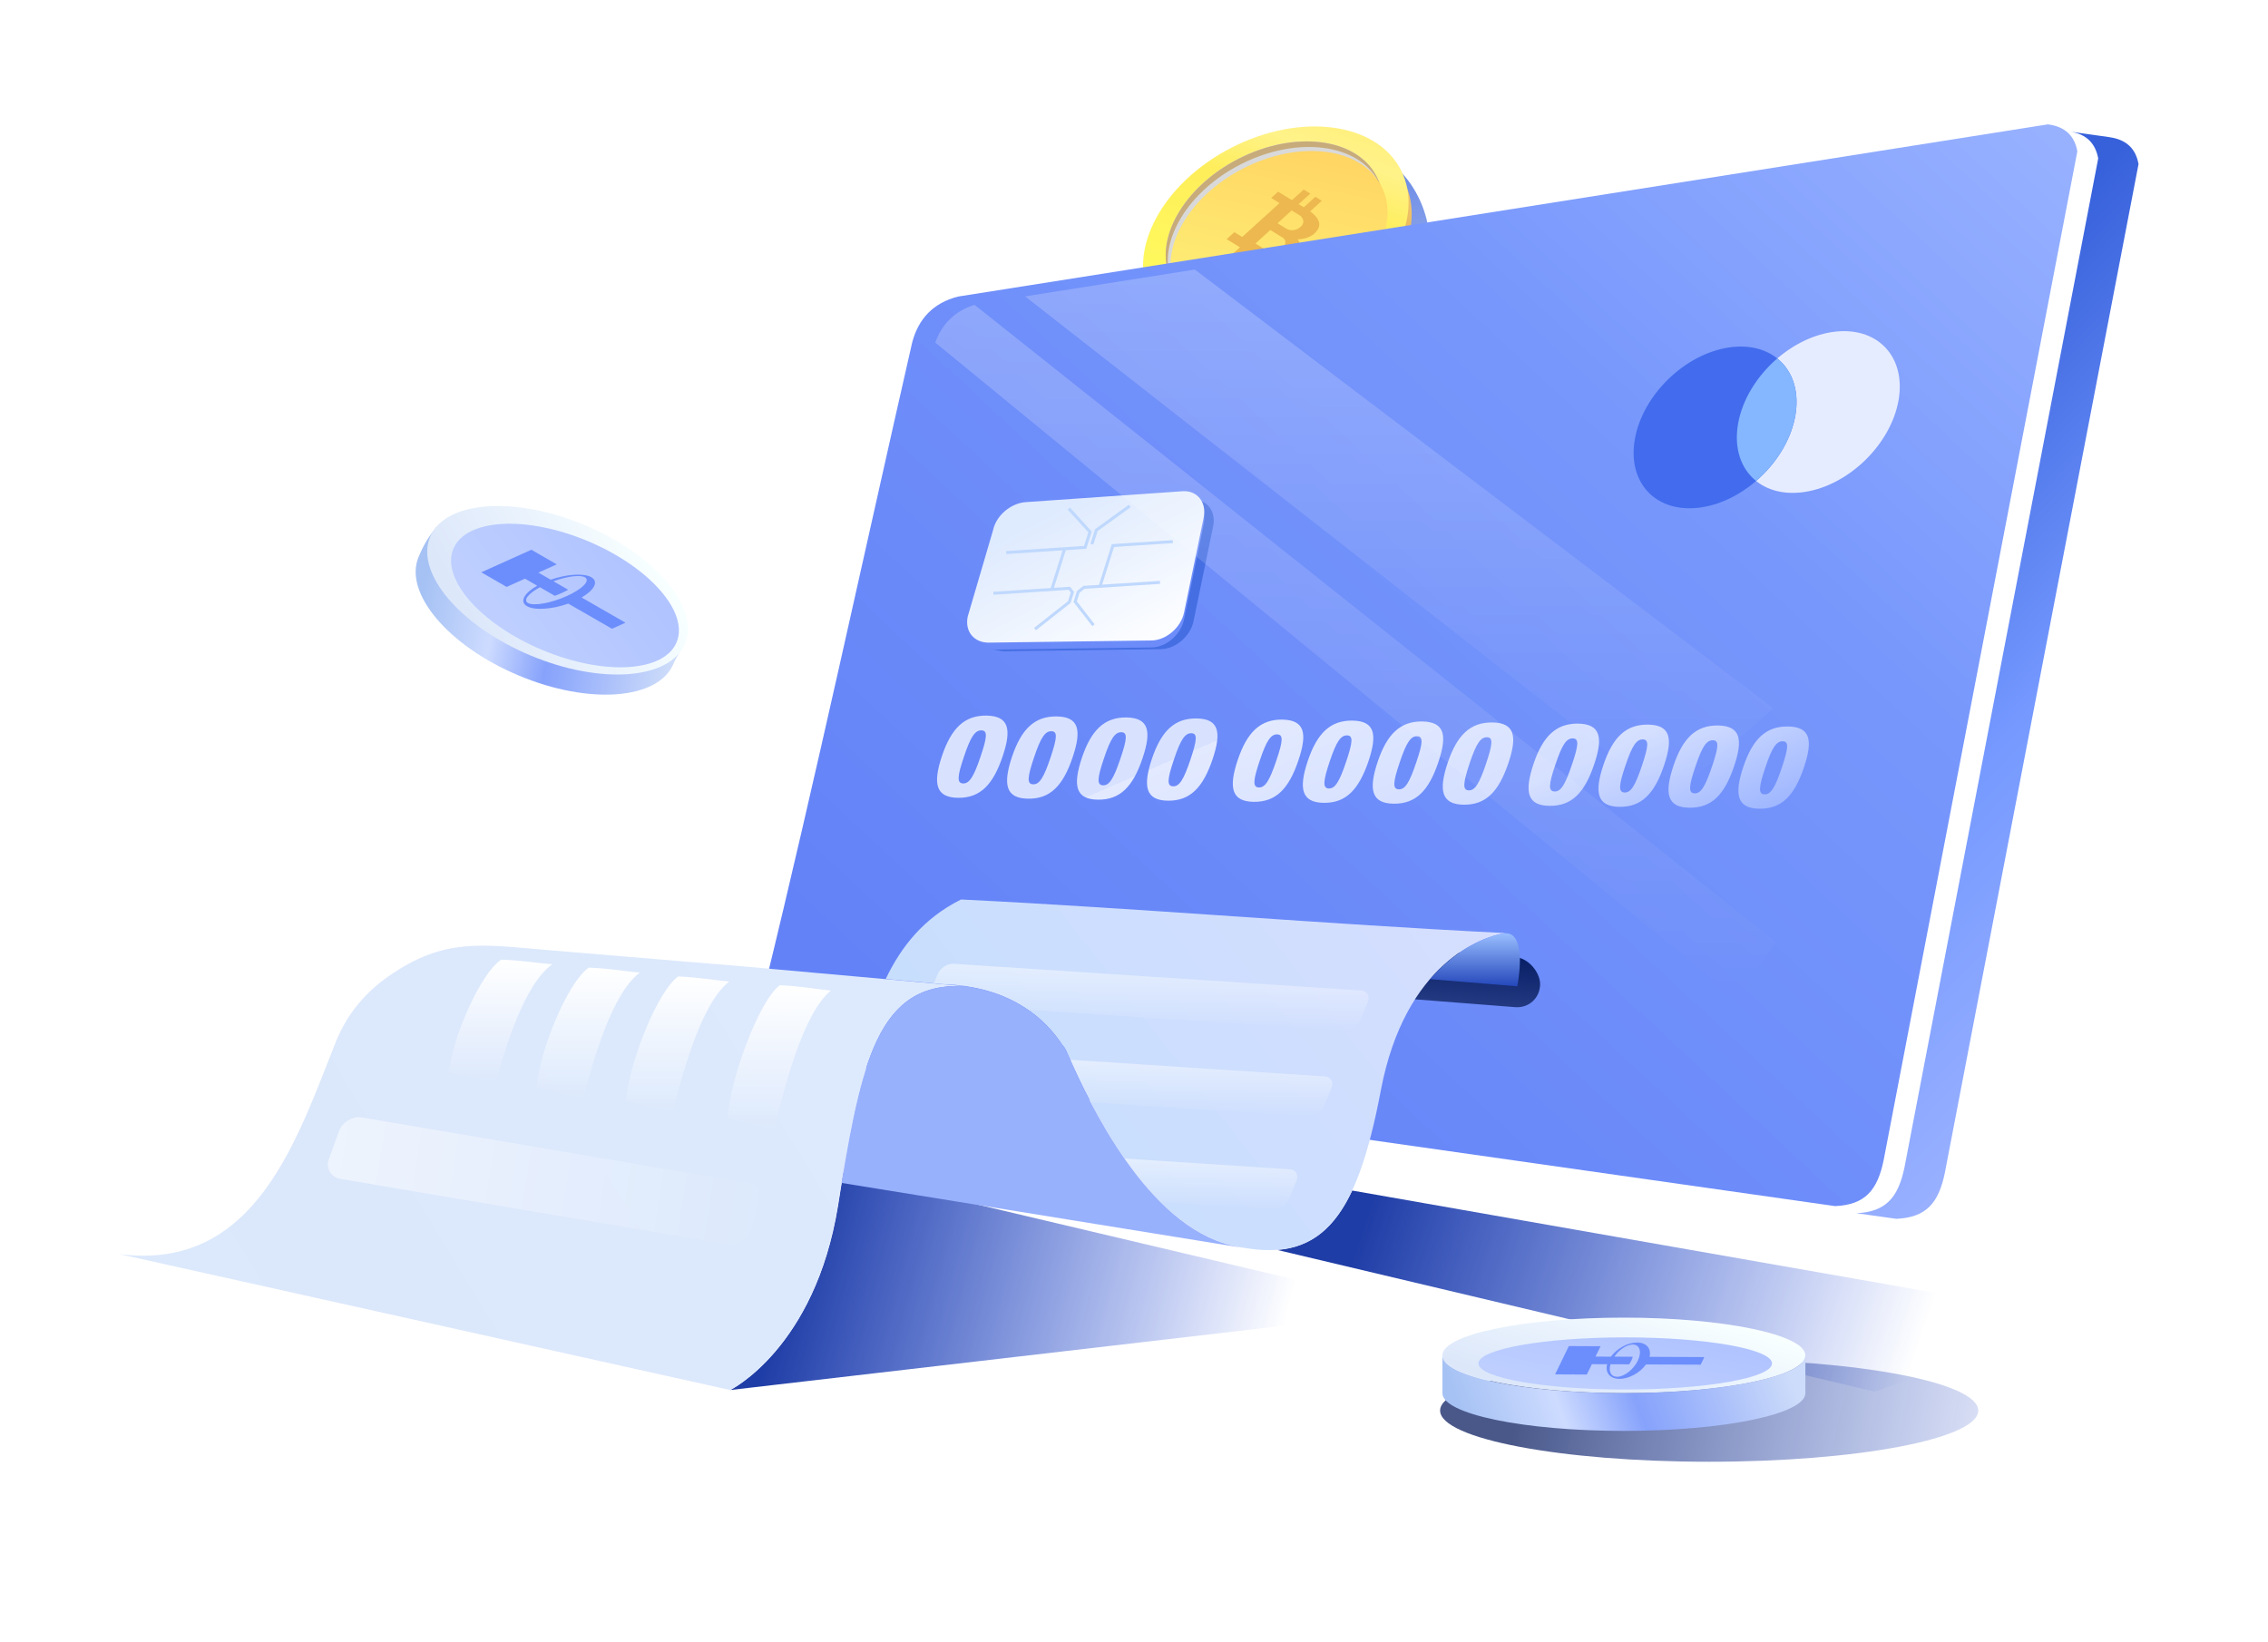 <svg width="326" height="236" viewBox="0 0 326 236" fill="none" xmlns="http://www.w3.org/2000/svg">
<g style="mix-blend-mode:darken" opacity="0.7" filter="url(#filter0_f_13169_104189)">
<path d="M191.82 20.827C198.809 20.327 204.939 26.393 205.511 34.375C206.083 42.358 208.154 50.367 201.165 50.867C194.176 51.366 180.773 44.166 180.201 36.184C179.628 28.202 184.83 21.326 191.82 20.827Z" fill="url(#paint0_linear_13169_104189)"/>
</g>
<ellipse rx="20.217" ry="13.971" transform="matrix(0.889 -0.457 0.458 0.889 183.836 35.283)" fill="url(#paint1_linear_13169_104189)"/>
<ellipse rx="20.217" ry="13.971" transform="matrix(0.889 -0.457 0.458 0.889 183.385 33.659)" fill="url(#paint2_linear_13169_104189)"/>
<ellipse rx="16.541" ry="11.319" transform="matrix(0.889 -0.457 0.458 0.889 183.155 32.914)" fill="#D9D9D9"/>
<ellipse rx="16.541" ry="11.319" transform="matrix(0.889 -0.457 0.458 0.889 183.155 32.914)" fill="#D9D9D9"/>
<g filter="url(#filter1_i_13169_104189)">
<ellipse rx="16.541" ry="11.319" transform="matrix(0.889 -0.457 0.458 0.889 183.155 32.914)" fill="url(#paint3_linear_13169_104189)"/>
</g>
<g filter="url(#filter2_i_13169_104189)">
<path d="M178.663 33.275C178.597 33.334 178.554 33.373 178.464 33.315L177.421 32.68L176.321 33.683L178.229 34.857L176.622 36.313L177.643 36.943L179.249 35.489L179.892 35.882L178.286 37.336L179.261 37.938L180.868 36.483L181.601 36.934C182.089 37.236 184.259 37.922 185.922 36.395C186.891 35.577 187.14 34.46 186.517 33.704C186.517 33.704 188.12 33.747 189.078 32.734C190.036 31.722 189.523 30.959 189.222 30.537C188.977 30.227 188.666 29.93 188.31 29.694L189.995 28.171L189.075 27.589L187.411 29.115L186.657 28.66L188.342 27.137L187.387 26.561L185.703 28.084L183.718 26.864L182.728 27.77L183.814 28.434C183.925 28.497 183.87 28.545 183.826 28.585L178.663 33.275ZM185.655 29.552L186.819 30.262C187.019 30.382 187.808 31.128 186.96 31.906C186.487 32.351 185.746 32.527 185.204 32.322C185.093 32.282 184.982 32.243 184.893 32.185L183.629 31.404L185.655 29.552ZM182.596 32.37L184.393 33.482C184.914 33.822 184.884 34.493 184.334 34.983C184.312 35.003 184.301 35.013 184.279 35.032C183.608 35.654 182.744 35.571 182.368 35.446C182.313 35.427 182.257 35.407 182.212 35.378L180.46 34.318L182.596 32.37Z" fill="#ECB84F"/>
</g>
<path opacity="0.5" d="M198.375 26.582C198.241 26.161 198.072 25.75 197.867 25.351C195.001 19.795 186.092 18.676 177.967 22.853C170.049 26.923 165.798 34.519 168.239 40.046C166.514 34.607 170.729 27.531 178.27 23.655C186.395 19.478 195.304 20.597 198.17 26.153C198.243 26.294 198.311 26.438 198.375 26.582Z" fill="#B77F1E"/>
<path fill-rule="evenodd" clip-rule="evenodd" d="M297.551 18.92L303.141 19.704L303.245 19.724C305.699 20.075 306.999 21.416 307.391 23.582C298.108 71.933 288.826 120.284 279.544 168.614C278.657 172.905 276.883 175.009 272.571 175.195L266.837 174.39C271.107 174.204 272.86 172.08 273.747 167.81C283.03 119.459 292.312 71.108 301.594 22.777C301.202 20.632 299.924 19.271 297.551 18.92Z" fill="url(#paint4_linear_13169_104189)"/>
<g filter="url(#filter3_i_13169_104189)">
<path fill-rule="evenodd" clip-rule="evenodd" d="M134.119 50.211C135.027 46.807 137.152 44.538 140.7 43.631C192.908 35.38 245.137 27.129 297.346 18.878C299.862 19.187 301.203 20.549 301.595 22.756C301.462 23.45 301.328 24.143 301.195 24.837C292.046 72.494 282.897 120.151 273.748 167.788C272.861 172.079 271.087 174.183 266.775 174.368C217.847 167.417 168.114 160.3 119.103 153.37C112.791 152.483 111.058 150.42 112.894 142.932C120.072 113.641 127.25 80.307 134.119 50.211Z" fill="url(#paint5_linear_13169_104189)"/>
</g>
<g filter="url(#filter4_f_13169_104189)">
<path fill-rule="evenodd" clip-rule="evenodd" d="M104.972 199.803L204.459 188.251L121.227 168.593C120.979 170.119 120.711 171.687 120.463 173.317C117.142 193.8 104.972 199.803 104.972 199.803Z" fill="url(#paint6_linear_13169_104189)"/>
</g>
<g filter="url(#filter5_f_13169_104189)">
<path fill-rule="evenodd" clip-rule="evenodd" d="M183.604 179.672L269.435 200.031L299.614 189.594L194.372 171.132C191.855 176.495 188.513 179.28 183.604 179.672Z" fill="url(#paint7_linear_13169_104189)"/>
</g>
<g filter="url(#filter6_i_13169_104189)">
<rect width="87.788" height="7.206" rx="3.603" transform="matrix(0.997 0.078 0 1 133.85 130.418)" fill="url(#paint8_linear_13169_104189)"/>
</g>
<path fill-rule="evenodd" clip-rule="evenodd" d="M138.141 129.294C164.174 130.573 190.329 132.842 216.361 134.121C213.082 134.595 201.963 138.37 198.477 156.749C194.991 175.128 189.979 182.08 177.004 178.986C164.834 176.077 156.583 158.502 153.715 152.046C153.695 152.025 153.653 151.902 153.55 151.695L153.22 150.953C153.096 150.685 152.931 150.437 152.705 150.21C151.013 147.59 146.991 142.949 138.925 141.773H138.987L139.317 141.794L138.843 141.753C137.935 141.629 136.986 141.526 135.976 141.505L127.312 140.721C129.581 135.977 132.84 131.934 138.141 129.294Z" fill="url(#paint9_linear_13169_104189)"/>
<path fill-rule="evenodd" clip-rule="evenodd" d="M147.795 145.158C145.608 143.652 142.721 142.332 138.946 141.775H139.008L139.338 141.796L138.863 141.754C137.956 141.631 137.007 141.527 135.996 141.507L134.243 141.342L134.8 140.001C135.15 139.135 136.182 138.475 137.048 138.536L195.63 142.373C196.517 142.435 196.951 143.178 196.6 144.044L195.527 146.664C195.177 147.53 194.145 148.19 193.258 148.128L147.795 145.158Z" fill="url(#paint10_linear_13169_104189)"/>
<path fill-rule="evenodd" clip-rule="evenodd" d="M156.789 158.463C155.53 156.049 154.54 153.904 153.839 152.336L190.412 154.729C191.299 154.791 191.732 155.534 191.381 156.4L190.308 159.02C189.958 159.886 188.926 160.546 188.039 160.484L156.789 158.463Z" fill="url(#paint11_linear_13169_104189)"/>
<path fill-rule="evenodd" clip-rule="evenodd" d="M166.814 172.801C164.916 170.903 163.183 168.758 161.636 166.53L185.379 168.077C186.266 168.139 186.699 168.882 186.348 169.748L185.275 172.368C184.925 173.234 183.893 173.894 183.006 173.832L166.814 172.801Z" fill="url(#paint12_linear_13169_104189)"/>
<path fill-rule="evenodd" clip-rule="evenodd" d="M17.161 180.269L104.952 199.804C104.952 199.804 117.143 193.801 120.422 173.318C123.702 152.814 126.033 140.829 138.987 141.799L139.317 141.82L107.53 138.973L78.672 136.56C69.266 135.776 63.861 134.724 55.817 140.355C52.826 142.438 50 145.471 48.288 149.72C42.718 163.582 36.819 182.807 17.161 180.269Z" fill="url(#paint13_linear_13169_104189)"/>
<path fill-rule="evenodd" clip-rule="evenodd" d="M120.958 170.035L179.128 179.441C178.448 179.338 177.746 179.194 177.004 179.008C164.833 176.1 156.582 158.525 153.715 152.068C153.694 152.048 153.653 151.924 153.55 151.718L153.22 150.975C153.096 150.707 152.931 150.459 152.704 150.233C151.013 147.613 146.991 142.972 138.925 141.796H138.987C126.755 140.868 124.011 151.532 120.958 170.035ZM135.996 141.507L138.863 141.755C137.956 141.631 137.007 141.548 135.996 141.507ZM138.843 141.755L139.317 141.796L138.843 141.755Z" fill="#98B1FD"/>
<path fill-rule="evenodd" clip-rule="evenodd" d="M218.094 141.777C218.094 141.777 219.662 134.041 216.362 134.145C214.423 134.433 209.761 135.857 205.553 140.745L218.094 141.777Z" fill="url(#paint14_linear_13169_104189)"/>
<g filter="url(#filter7_d_13169_104189)">
<path fill-rule="evenodd" clip-rule="evenodd" d="M170.919 70.692L172.115 70.898H172.157C173.786 71.187 174.756 72.755 174.384 74.611L171.558 88.287C171.125 90.433 169.001 92.269 166.897 92.31L144.495 92.619C144.33 92.619 144.186 92.619 144.041 92.599C143.897 92.578 143.732 92.557 143.587 92.516L142.494 92.331C142.7 92.372 142.907 92.372 143.134 92.372L165.535 92.062C167.66 92.042 169.764 90.185 170.197 88.04L173.023 74.364C173.415 72.549 172.487 71.022 170.919 70.692Z" fill="#456EE3"/>
</g>
<path fill-rule="evenodd" clip-rule="evenodd" d="M147.404 72.178L169.991 70.611C172.095 70.466 173.456 72.22 173.023 74.365L170.197 88.041C169.764 90.186 167.639 92.022 165.535 92.063L142.134 92.373C140.009 92.393 138.648 90.764 139.101 88.618L142.742 76.201C143.196 74.076 145.3 72.343 147.404 72.178Z" fill="url(#paint15_linear_13169_104189)"/>
<g filter="url(#filter8_d_13169_104189)">
<path fill-rule="evenodd" clip-rule="evenodd" d="M136.999 113.82C140.196 113.862 142.053 111.964 143.435 107.838C144.734 103.981 144.342 102.063 141.124 102.001C137.948 101.959 136.05 103.816 134.709 107.797C133.369 111.799 133.822 113.779 136.999 113.82ZM137.762 111.758C136.834 111.737 136.896 110.767 137.886 107.859C138.855 104.95 139.495 104.105 140.382 104.125C141.269 104.146 141.228 105.033 140.258 107.88C139.268 110.829 138.649 111.758 137.762 111.758ZM147.065 113.944C143.889 113.903 143.435 111.923 144.776 107.921C146.116 103.94 148.014 102.083 151.191 102.124C154.409 102.166 154.801 104.084 153.501 107.962C152.119 112.088 150.263 114.006 147.065 113.944ZM147.828 111.881C148.715 111.902 149.334 110.953 150.324 108.003C151.273 105.157 151.335 104.27 150.448 104.249C149.561 104.228 148.922 105.074 147.952 107.983C146.962 110.891 146.9 111.881 147.828 111.881ZM157.111 114.088C160.308 114.13 162.165 112.232 163.547 108.106C164.846 104.249 164.454 102.331 161.236 102.269C158.06 102.228 156.162 104.084 154.821 108.065C153.48 112.088 153.934 114.047 157.111 114.088ZM157.874 112.026C156.946 112.005 157.008 111.036 157.998 108.127C158.967 105.219 159.607 104.373 160.494 104.393C161.381 104.414 161.34 105.301 160.37 108.148C159.38 111.097 158.761 112.046 157.874 112.026ZM167.177 114.233C164 114.192 163.547 112.211 164.887 108.21C166.228 104.228 168.126 102.372 171.303 102.413C174.521 102.454 174.912 104.373 173.613 108.251C172.231 112.356 170.374 114.274 167.177 114.233ZM167.94 112.17C168.827 112.191 169.446 111.242 170.436 108.292C171.385 105.445 171.447 104.558 170.56 104.538C169.673 104.517 169.034 105.363 168.064 108.271C167.074 111.18 167.012 112.149 167.94 112.17ZM179.512 114.398C182.71 114.439 184.566 112.541 185.948 108.416C187.248 104.558 186.856 102.64 183.638 102.578C180.461 102.537 178.564 104.393 177.223 108.375C175.882 112.376 176.336 114.357 179.512 114.398ZM180.276 112.335C179.347 112.314 179.409 111.345 180.399 108.436C181.369 105.528 182.008 104.682 182.895 104.703C183.782 104.724 183.741 105.611 182.772 108.457C181.781 111.407 181.163 112.335 180.276 112.335ZM189.579 114.542C186.402 114.501 185.948 112.521 187.289 108.519C188.63 104.538 190.528 102.681 193.704 102.723C196.922 102.764 197.314 104.682 196.014 108.56C194.612 112.665 192.776 114.584 189.579 114.542ZM190.321 112.479C191.208 112.5 191.827 111.551 192.817 108.602C193.766 105.755 193.828 104.868 192.941 104.847C192.054 104.827 191.415 105.672 190.445 108.581C189.476 111.469 189.414 112.459 190.321 112.479ZM199.624 114.666C202.822 114.707 204.678 112.81 206.06 108.684C207.36 104.827 206.968 102.908 203.75 102.846C200.573 102.805 198.675 104.662 197.335 108.643C195.994 112.665 196.448 114.625 199.624 114.666ZM200.388 112.603C199.459 112.583 199.521 111.613 200.511 108.705C201.481 105.796 202.12 104.95 203.007 104.971C203.894 104.992 203.853 105.879 202.883 108.725C201.893 111.675 201.275 112.624 200.388 112.603ZM209.691 114.81C206.514 114.769 206.06 112.789 207.401 108.787C208.742 104.806 210.639 102.95 213.816 102.991C217.034 103.032 217.426 104.95 216.126 108.828C214.724 112.954 212.888 114.852 209.691 114.81ZM210.433 112.748C211.32 112.768 211.939 111.819 212.929 108.87C213.878 106.023 213.94 105.136 213.053 105.115C212.166 105.095 211.526 105.941 210.557 108.849C209.587 111.758 209.526 112.727 210.433 112.748ZM222.026 114.975C225.223 115.017 227.08 113.119 228.462 108.993C229.761 105.136 229.369 103.218 226.151 103.156C222.975 103.115 221.077 104.971 219.736 108.952C218.395 112.975 218.829 114.934 222.026 114.975ZM222.768 112.913C221.84 112.892 221.902 111.923 222.892 109.014C223.862 106.106 224.501 105.26 225.388 105.28C226.275 105.301 226.234 106.188 225.264 109.035C224.274 111.984 223.655 112.933 222.768 112.913ZM232.072 115.12C228.895 115.079 228.441 113.098 229.782 109.097C231.123 105.115 233.02 103.259 236.197 103.3C239.415 103.341 239.807 105.26 238.507 109.138C237.125 113.243 235.269 115.161 232.072 115.12ZM232.835 113.057C233.722 113.078 234.341 112.129 235.331 109.179C236.28 106.332 236.341 105.445 235.454 105.425C234.567 105.404 233.928 106.25 232.958 109.158C231.968 112.067 231.927 113.036 232.835 113.057ZM242.138 115.244C245.335 115.285 247.192 113.387 248.574 109.262C249.873 105.404 249.481 103.486 246.263 103.424C243.087 103.383 241.189 105.239 239.848 109.22C238.507 113.243 238.961 115.202 242.138 115.244ZM242.901 113.181C241.973 113.16 242.035 112.191 243.025 109.282C243.994 106.374 244.634 105.528 245.521 105.549C246.408 105.569 246.366 106.456 245.397 109.303C244.407 112.253 243.788 113.201 242.901 113.181ZM252.183 115.388C249.007 115.347 248.553 113.366 249.894 109.365C251.235 105.384 253.132 103.527 256.309 103.568C259.527 103.61 259.919 105.528 258.619 109.406C257.237 113.531 255.401 115.429 252.183 115.388ZM252.947 113.325C253.834 113.346 254.452 112.397 255.443 109.447C256.391 106.601 256.453 105.714 255.566 105.693C254.679 105.672 254.04 106.518 253.07 109.427C252.08 112.335 252.039 113.305 252.947 113.325Z" fill="url(#paint16_linear_13169_104189)"/>
</g>
<path fill-rule="evenodd" clip-rule="evenodd" d="M52.062 160.632L107.736 170.079C109.098 170.306 109.819 171.585 109.345 172.905L107.901 176.907C107.427 178.227 105.921 179.114 104.559 178.887L48.886 169.44C47.524 169.213 46.802 167.934 47.277 166.614L48.721 162.612C49.195 161.292 50.701 160.405 52.062 160.632Z" fill="url(#paint17_linear_13169_104189)"/>
<path fill-rule="evenodd" clip-rule="evenodd" d="M97.484 140.354C100.764 140.498 102.394 140.89 104.828 141.076C100.805 144.232 98.124 154.113 96.7 159.888C94.452 159.352 92.183 158.816 89.935 158.279C90.533 152.504 94.493 142.52 97.484 140.354Z" fill="url(#paint18_linear_13169_104189)"/>
<path fill-rule="evenodd" clip-rule="evenodd" d="M84.634 139.093C87.913 139.217 89.543 139.609 91.977 139.794C87.955 142.827 85.273 152.315 83.85 157.864C81.601 157.348 79.332 156.833 77.084 156.317C77.662 150.768 81.622 141.156 84.634 139.093Z" fill="url(#paint19_linear_13169_104189)"/>
<path fill-rule="evenodd" clip-rule="evenodd" d="M72.051 137.942C75.331 138.065 76.96 138.416 79.394 138.602C75.372 141.469 72.69 150.401 71.267 155.64C69.018 155.145 66.749 154.671 64.501 154.176C65.099 148.957 69.06 139.901 72.051 137.942Z" fill="url(#paint20_linear_13169_104189)"/>
<path fill-rule="evenodd" clip-rule="evenodd" d="M112.089 141.614C115.369 141.758 116.998 142.17 119.432 142.377C115.41 145.739 112.728 156.259 111.305 162.386C109.057 161.808 106.787 161.251 104.539 160.673C105.137 154.547 109.098 143.903 112.089 141.614Z" fill="url(#paint21_linear_13169_104189)"/>
<path fill-rule="evenodd" clip-rule="evenodd" d="M134.428 49.242C135.398 46.581 137.234 44.704 140.08 43.817L255.306 135.445L249.51 143.572L134.428 49.242Z" fill="url(#paint22_linear_13169_104189)"/>
<path fill-rule="evenodd" clip-rule="evenodd" d="M147.341 42.603L171.744 38.746L254.914 101.804L239.835 114.944L147.341 42.603Z" fill="url(#paint23_linear_13169_104189)"/>
<g filter="url(#filter9_f_13169_104189)">
<path fill-rule="evenodd" clip-rule="evenodd" d="M245.676 210.114C266.969 210.114 284.351 206.809 284.351 202.759C284.351 198.71 266.969 195.404 245.676 195.404C224.382 195.404 207 198.71 207 202.759C207 206.809 224.382 210.114 245.676 210.114Z" fill="url(#paint24_linear_13169_104189)"/>
</g>
<path fill-rule="evenodd" clip-rule="evenodd" d="M233.417 200.251C247.796 200.251 259.503 197.827 259.503 194.824C259.503 191.849 247.796 189.398 233.417 189.398C219.037 189.398 207.33 191.822 207.33 194.824C207.33 197.799 219.037 200.251 233.417 200.251Z" fill="url(#paint25_linear_13169_104189)"/>
<g filter="url(#filter10_i_13169_104189)">
<path fill-rule="evenodd" clip-rule="evenodd" d="M233.031 198.57C244.655 198.57 254.131 196.89 254.131 194.824C254.131 192.758 244.655 191.077 233.031 191.077C221.406 191.077 211.93 192.758 211.93 194.824C211.93 196.89 221.406 198.57 233.031 198.57Z" fill="url(#paint26_linear_13169_104189)"/>
</g>
<path fill-rule="evenodd" clip-rule="evenodd" d="M259.503 200.255C259.503 203.257 247.823 205.681 233.417 205.681C219.01 205.681 207.33 203.257 207.33 200.255V194.855C207.358 197.858 219.037 200.255 233.417 200.255C247.796 200.255 259.476 197.83 259.503 194.855V200.255Z" fill="url(#paint27_linear_13169_104189)"/>
<g filter="url(#filter11_i_13169_104189)">
<path d="M232.78 197.62C231.396 197.614 230.699 196.713 231.008 195.519L228.816 195.508L228.089 196.997L223.527 196.976L225.503 192.907L230.065 192.928L229.338 194.417L231.544 194.43C232.412 193.256 233.967 192.386 235.324 192.393C236.684 192.4 237.384 193.281 237.103 194.453L244.984 194.487L244.452 195.582L236.597 195.546C235.746 196.735 234.164 197.626 232.78 197.62ZM235.411 195.013C236.028 193.736 235.714 192.693 234.688 192.687C233.829 192.684 232.742 193.423 232.04 194.428L234.693 194.441C234.601 194.805 234.418 195.17 234.172 195.532L231.494 195.519C231.188 196.548 231.556 197.315 232.428 197.32C233.465 197.324 234.794 196.291 235.411 195.013Z" fill="#6C8EFC"/>
</g>
<path d="M96.799 95.422C94.632 100.591 84.673 101.342 74.557 97.099C64.44 92.856 57.997 85.226 60.165 80.057C61.047 77.954 61.626 77.206 62.728 75.752C67.025 74.875 76.407 75.863 82.408 78.38C89.805 81.483 97.02 87.448 98.558 91.887C97.935 93.668 97.382 94.033 96.799 95.422Z" fill="url(#paint28_linear_13169_104189)"/>
<ellipse cx="80.145" cy="84.846" rx="19.863" ry="10.15" transform="rotate(22.754 80.145 84.846)" fill="url(#paint29_linear_13169_104189)"/>
<g filter="url(#filter12_i_13169_104189)">
<ellipse cx="80.632" cy="84.442" rx="17.392" ry="8.482" transform="rotate(22.754 80.632 84.442)" fill="url(#paint30_linear_13169_104189)"/>
</g>
<g filter="url(#filter13_i_13169_104189)">
<path d="M75.751 86.555C74.644 85.918 75.324 84.683 77.217 83.609L75.465 82.599L72.828 83.783L69.18 81.683L76.379 78.441L80.027 80.541L77.39 81.725L79.149 82.745C81.467 81.945 83.918 81.768 85.002 82.394C86.088 83.02 85.439 84.237 83.598 85.301L89.903 88.928L87.966 89.8L81.684 86.184C79.361 87.005 76.858 87.192 75.751 86.555ZM81.462 85.101C83.72 84.082 84.903 82.877 84.085 82.404C83.397 82.009 81.503 82.265 79.552 82.969L81.672 84.191C81.096 84.519 80.447 84.807 79.749 85.064L77.608 83.831C75.945 84.738 75.184 85.687 75.88 86.09C76.71 86.567 79.205 86.121 81.462 85.101Z" fill="#6C8EFC"/>
</g>
<circle r="11.668" transform="matrix(0.989 -0.148 -0.17 0.985 261.362 59.224)" fill="#E6ECFF"/>
<circle r="11.668" transform="matrix(0.989 -0.148 -0.17 0.985 246.524 61.439)" fill="#426CED"/>
<path fill-rule="evenodd" clip-rule="evenodd" d="M252.424 69.138C255.308 66.652 257.455 63.25 258.065 59.714C258.675 56.179 257.619 53.255 255.464 51.522C252.58 54.008 250.432 57.411 249.823 60.947C249.213 64.482 250.269 67.405 252.424 69.138Z" fill="#84B7FF"/>
<path d="M168.584 77.854L159.971 78.419L158.121 84.273" stroke="#BFD8FD" stroke-width="0.43"/>
<path d="M162.386 72.725L157.585 76.203L156.947 78.222" stroke="#BFD8FD" stroke-width="0.43"/>
<path d="M153.627 73.101L156.681 76.46L155.979 78.68L144.635 79.424" stroke="#BFD8FD" stroke-width="0.43"/>
<path d="M142.786 85.278L153.709 84.562L154.148 85.127L153.702 86.54L148.773 90.421" stroke="#BFD8FD" stroke-width="0.43"/>
<path d="M166.734 83.709L155.811 84.425L154.989 85.072L154.543 86.485L157.176 89.871" stroke="#BFD8FD" stroke-width="0.43"/>
<path d="M153.039 78.873L151.189 84.728" stroke="#BFD8FD" stroke-width="0.43"/>
<defs>
<filter id="filter0_f_13169_104189" x="176.017" y="16.657" width="34.367" height="38.375" filterUnits="userSpaceOnUse" color-interpolation-filters="sRGB">
<feFlood flood-opacity="0" result="BackgroundImageFix"/>
<feBlend mode="normal" in="SourceGraphic" in2="BackgroundImageFix" result="shape"/>
<feGaussianBlur stdDeviation="2.07" result="effect1_foregroundBlur_13169_104189"/>
</filter>
<filter id="filter1_i_13169_104189" x="167.551" y="20.328" width="31.898" height="26.552" filterUnits="userSpaceOnUse" color-interpolation-filters="sRGB">
<feFlood flood-opacity="0" result="BackgroundImageFix"/>
<feBlend mode="normal" in="SourceGraphic" in2="BackgroundImageFix" result="shape"/>
<feColorMatrix in="SourceAlpha" type="matrix" values="0 0 0 0 0 0 0 0 0 0 0 0 0 0 0 0 0 0 127 0" result="hardAlpha"/>
<feOffset dx="0.69" dy="1.38"/>
<feGaussianBlur stdDeviation="1.38"/>
<feComposite in2="hardAlpha" operator="arithmetic" k2="-1" k3="1"/>
<feColorMatrix type="matrix" values="0 0 0 0 0.829 0 0 0 0 0.626 0 0 0 0 0.104 0 0 0 0.8 0"/>
<feBlend mode="normal" in2="shape" result="effect1_innerShadow_13169_104189"/>
</filter>
<filter id="filter2_i_13169_104189" x="176.321" y="26.561" width="13.674" height="12.067" filterUnits="userSpaceOnUse" color-interpolation-filters="sRGB">
<feFlood flood-opacity="0" result="BackgroundImageFix"/>
<feBlend mode="normal" in="SourceGraphic" in2="BackgroundImageFix" result="shape"/>
<feColorMatrix in="SourceAlpha" type="matrix" values="0 0 0 0 0 0 0 0 0 0 0 0 0 0 0 0 0 0 127 0" result="hardAlpha"/>
<feOffset dy="0.69"/>
<feGaussianBlur stdDeviation="0.345"/>
<feComposite in2="hardAlpha" operator="arithmetic" k2="-1" k3="1"/>
<feColorMatrix type="matrix" values="0 0 0 0 0 0 0 0 0 0 0 0 0 0 0 0 0 0 0.25 0"/>
<feBlend mode="normal" in2="shape" result="effect1_innerShadow_13169_104189"/>
</filter>
<filter id="filter3_i_13169_104189" x="109.202" y="17.878" width="192.393" height="156.491" filterUnits="userSpaceOnUse" color-interpolation-filters="sRGB">
<feFlood flood-opacity="0" result="BackgroundImageFix"/>
<feBlend mode="normal" in="SourceGraphic" in2="BackgroundImageFix" result="shape"/>
<feColorMatrix in="SourceAlpha" type="matrix" values="0 0 0 0 0 0 0 0 0 0 0 0 0 0 0 0 0 0 127 0" result="hardAlpha"/>
<feOffset dx="-3" dy="-1"/>
<feGaussianBlur stdDeviation="2"/>
<feComposite in2="hardAlpha" operator="arithmetic" k2="-1" k3="1"/>
<feColorMatrix type="matrix" values="0 0 0 0 1 0 0 0 0 1 0 0 0 0 1 0 0 0 0.25 0"/>
<feBlend mode="normal" in2="shape" result="effect1_innerShadow_13169_104189"/>
</filter>
<filter id="filter4_f_13169_104189" x="102.398" y="166.019" width="104.635" height="36.358" filterUnits="userSpaceOnUse" color-interpolation-filters="sRGB">
<feFlood flood-opacity="0" result="BackgroundImageFix"/>
<feBlend mode="normal" in="SourceGraphic" in2="BackgroundImageFix" result="shape"/>
<feGaussianBlur stdDeviation="1.287" result="effect1_foregroundBlur_13169_104189"/>
</filter>
<filter id="filter5_f_13169_104189" x="181.03" y="168.558" width="121.158" height="34.047" filterUnits="userSpaceOnUse" color-interpolation-filters="sRGB">
<feFlood flood-opacity="0" result="BackgroundImageFix"/>
<feBlend mode="normal" in="SourceGraphic" in2="BackgroundImageFix" result="shape"/>
<feGaussianBlur stdDeviation="1.287" result="effect1_foregroundBlur_13169_104189"/>
</filter>
<filter id="filter6_i_13169_104189" x="133.85" y="130.689" width="87.517" height="14.131" filterUnits="userSpaceOnUse" color-interpolation-filters="sRGB">
<feFlood flood-opacity="0" result="BackgroundImageFix"/>
<feBlend mode="normal" in="SourceGraphic" in2="BackgroundImageFix" result="shape"/>
<feColorMatrix in="SourceAlpha" type="matrix" values="0 0 0 0 0 0 0 0 0 0 0 0 0 0 0 0 0 0 127 0" result="hardAlpha"/>
<feOffset dy="0.58"/>
<feGaussianBlur stdDeviation="0.29"/>
<feComposite in2="hardAlpha" operator="arithmetic" k2="-1" k3="1"/>
<feColorMatrix type="matrix" values="0 0 0 0 0 0 0 0 0 0 0 0 0 0 0 0 0 0 0.25 0"/>
<feBlend mode="normal" in2="shape" result="effect1_innerShadow_13169_104189"/>
</filter>
<filter id="filter7_d_13169_104189" x="141.494" y="70.692" width="33.969" height="23.927" filterUnits="userSpaceOnUse" color-interpolation-filters="sRGB">
<feFlood flood-opacity="0" result="BackgroundImageFix"/>
<feColorMatrix in="SourceAlpha" type="matrix" values="0 0 0 0 0 0 0 0 0 0 0 0 0 0 0 0 0 0 127 0" result="hardAlpha"/>
<feOffset dy="1"/>
<feGaussianBlur stdDeviation="0.5"/>
<feComposite in2="hardAlpha" operator="out"/>
<feColorMatrix type="matrix" values="0 0 0 0 0 0 0 0 0 0 0 0 0 0 0 0 0 0 0.25 0"/>
<feBlend mode="normal" in2="BackgroundImageFix" result="effect1_dropShadow_13169_104189"/>
<feBlend mode="normal" in="SourceGraphic" in2="effect1_dropShadow_13169_104189" result="shape"/>
</filter>
<filter id="filter8_d_13169_104189" x="133.833" y="102" width="127.029" height="15.105" filterUnits="userSpaceOnUse" color-interpolation-filters="sRGB">
<feFlood flood-opacity="0" result="BackgroundImageFix"/>
<feColorMatrix in="SourceAlpha" type="matrix" values="0 0 0 0 0 0 0 0 0 0 0 0 0 0 0 0 0 0 127 0" result="hardAlpha"/>
<feOffset dx="0.69" dy="0.858"/>
<feGaussianBlur stdDeviation="0.429"/>
<feComposite in2="hardAlpha" operator="out"/>
<feColorMatrix type="matrix" values="0 0 0 0 0 0 0 0 0 0 0 0 0 0 0 0 0 0 0.15 0"/>
<feBlend mode="normal" in2="BackgroundImageFix" result="effect1_dropShadow_13169_104189"/>
<feBlend mode="normal" in="SourceGraphic" in2="effect1_dropShadow_13169_104189" result="shape"/>
</filter>
<filter id="filter9_f_13169_104189" x="204.426" y="192.83" width="82.499" height="19.858" filterUnits="userSpaceOnUse" color-interpolation-filters="sRGB">
<feFlood flood-opacity="0" result="BackgroundImageFix"/>
<feBlend mode="normal" in="SourceGraphic" in2="BackgroundImageFix" result="shape"/>
<feGaussianBlur stdDeviation="1.287" result="effect1_foregroundBlur_13169_104189"/>
</filter>
<filter id="filter10_i_13169_104189" x="211.93" y="191.077" width="42.781" height="8.653" filterUnits="userSpaceOnUse" color-interpolation-filters="sRGB">
<feFlood flood-opacity="0" result="BackgroundImageFix"/>
<feBlend mode="normal" in="SourceGraphic" in2="BackgroundImageFix" result="shape"/>
<feColorMatrix in="SourceAlpha" type="matrix" values="0 0 0 0 0 0 0 0 0 0 0 0 0 0 0 0 0 0 127 0" result="hardAlpha"/>
<feOffset dx="0.58" dy="1.16"/>
<feGaussianBlur stdDeviation="1.16"/>
<feComposite in2="hardAlpha" operator="arithmetic" k2="-1" k3="1"/>
<feColorMatrix type="matrix" values="0 0 0 0 0.357 0 0 0 0 0.495 0 0 0 0 0.942 0 0 0 0.7 0"/>
<feBlend mode="normal" in2="shape" result="effect1_innerShadow_13169_104189"/>
</filter>
<filter id="filter11_i_13169_104189" x="223.527" y="192.393" width="21.457" height="5.806" filterUnits="userSpaceOnUse" color-interpolation-filters="sRGB">
<feFlood flood-opacity="0" result="BackgroundImageFix"/>
<feBlend mode="normal" in="SourceGraphic" in2="BackgroundImageFix" result="shape"/>
<feColorMatrix in="SourceAlpha" type="matrix" values="0 0 0 0 0 0 0 0 0 0 0 0 0 0 0 0 0 0 127 0" result="hardAlpha"/>
<feOffset dy="0.58"/>
<feGaussianBlur stdDeviation="0.29"/>
<feComposite in2="hardAlpha" operator="arithmetic" k2="-1" k3="1"/>
<feColorMatrix type="matrix" values="0 0 0 0 0 0 0 0 0 0 0 0 0 0 0 0 0 0 0.25 0"/>
<feBlend mode="normal" in2="shape" result="effect1_innerShadow_13169_104189"/>
</filter>
<filter id="filter12_i_13169_104189" x="64.259" y="74.126" width="33.327" height="21.793" filterUnits="userSpaceOnUse" color-interpolation-filters="sRGB">
<feFlood flood-opacity="0" result="BackgroundImageFix"/>
<feBlend mode="normal" in="SourceGraphic" in2="BackgroundImageFix" result="shape"/>
<feColorMatrix in="SourceAlpha" type="matrix" values="0 0 0 0 0 0 0 0 0 0 0 0 0 0 0 0 0 0 127 0" result="hardAlpha"/>
<feOffset dx="0.58" dy="1.16"/>
<feGaussianBlur stdDeviation="1.16"/>
<feComposite in2="hardAlpha" operator="arithmetic" k2="-1" k3="1"/>
<feColorMatrix type="matrix" values="0 0 0 0 0.357 0 0 0 0 0.495 0 0 0 0 0.942 0 0 0 0.7 0"/>
<feBlend mode="normal" in2="shape" result="effect1_innerShadow_13169_104189"/>
</filter>
<filter id="filter13_i_13169_104189" x="69.181" y="78.441" width="20.722" height="11.94" filterUnits="userSpaceOnUse" color-interpolation-filters="sRGB">
<feFlood flood-opacity="0" result="BackgroundImageFix"/>
<feBlend mode="normal" in="SourceGraphic" in2="BackgroundImageFix" result="shape"/>
<feColorMatrix in="SourceAlpha" type="matrix" values="0 0 0 0 0 0 0 0 0 0 0 0 0 0 0 0 0 0 127 0" result="hardAlpha"/>
<feOffset dy="0.58"/>
<feGaussianBlur stdDeviation="0.29"/>
<feComposite in2="hardAlpha" operator="arithmetic" k2="-1" k3="1"/>
<feColorMatrix type="matrix" values="0 0 0 0 0 0 0 0 0 0 0 0 0 0 0 0 0 0 0.25 0"/>
<feBlend mode="normal" in2="shape" result="effect1_innerShadow_13169_104189"/>
</filter>
<linearGradient id="paint0_linear_13169_104189" x1="200.392" y1="24.501" x2="204.998" y2="53.826" gradientUnits="userSpaceOnUse">
<stop stop-color="#2D5ADB"/>
<stop offset="1" stop-color="#2452D6" stop-opacity="0.42"/>
</linearGradient>
<linearGradient id="paint1_linear_13169_104189" x1="39.825" y1="22.464" x2="1.888" y2="24.402" gradientUnits="userSpaceOnUse">
<stop stop-color="#ECB852"/>
<stop offset="0.405" stop-color="#FACF7C"/>
<stop offset="0.757" stop-color="#D7A440"/>
<stop offset="1" stop-color="#FACF7C"/>
</linearGradient>
<linearGradient id="paint2_linear_13169_104189" x1="32.197" y1="2.164" x2="8.703" y2="24.383" gradientUnits="userSpaceOnUse">
<stop stop-color="#FEEE75"/>
<stop offset="0.255" stop-color="#FFF288"/>
<stop offset="0.505" stop-color="#FEEE5A"/>
<stop offset="1" stop-color="#FFF95D"/>
</linearGradient>
<linearGradient id="paint3_linear_13169_104189" x1="22.868" y1="1.536" x2="8.821" y2="18.892" gradientUnits="userSpaceOnUse">
<stop stop-color="#FFD563"/>
<stop offset="1" stop-color="#FEEE75"/>
</linearGradient>
<linearGradient id="paint4_linear_13169_104189" x1="307.168" y1="18.878" x2="375.105" y2="85.115" gradientUnits="userSpaceOnUse">
<stop stop-color="#3761DB"/>
<stop offset="0.497" stop-color="#7599FF"/>
<stop offset="1" stop-color="#A0B5FF"/>
</linearGradient>
<linearGradient id="paint5_linear_13169_104189" x1="301.595" y1="23.894" x2="161.645" y2="174.339" gradientUnits="userSpaceOnUse">
<stop stop-color="#97B1FF"/>
<stop offset="0.352" stop-color="#7797FC"/>
<stop offset="1" stop-color="#6382F7"/>
</linearGradient>
<linearGradient id="paint6_linear_13169_104189" x1="117.122" y1="168.177" x2="185.806" y2="186.054" gradientUnits="userSpaceOnUse">
<stop stop-color="#1F3DA6"/>
<stop offset="1" stop-color="#0836D9" stop-opacity="0"/>
</linearGradient>
<linearGradient id="paint7_linear_13169_104189" x1="197.771" y1="170.747" x2="274.992" y2="196.058" gradientUnits="userSpaceOnUse">
<stop stop-color="#1F3DA6"/>
<stop offset="1" stop-color="#0836D9" stop-opacity="0"/>
</linearGradient>
<linearGradient id="paint8_linear_13169_104189" x1="43.894" y1="0" x2="43.894" y2="7.206" gradientUnits="userSpaceOnUse">
<stop stop-color="#081F66"/>
<stop offset="1" stop-color="#233981"/>
</linearGradient>
<linearGradient id="paint9_linear_13169_104189" x1="152.726" y1="179.325" x2="216.219" y2="129.56" gradientUnits="userSpaceOnUse">
<stop stop-color="#C7DEFD"/>
<stop offset="1" stop-color="#D6DEFF"/>
</linearGradient>
<linearGradient id="paint10_linear_13169_104189" x1="165.482" y1="138.532" x2="165.482" y2="148.132" gradientUnits="userSpaceOnUse">
<stop stop-color="white" stop-opacity="0.49"/>
<stop offset="1" stop-color="white" stop-opacity="0"/>
</linearGradient>
<linearGradient id="paint11_linear_13169_104189" x1="172.671" y1="152.336" x2="172.671" y2="160.488" gradientUnits="userSpaceOnUse">
<stop stop-color="white" stop-opacity="0.49"/>
<stop offset="1" stop-color="white" stop-opacity="0"/>
</linearGradient>
<linearGradient id="paint12_linear_13169_104189" x1="174.053" y1="166.53" x2="174.053" y2="173.836" gradientUnits="userSpaceOnUse">
<stop stop-color="white" stop-opacity="0.49"/>
<stop offset="1" stop-color="white" stop-opacity="0"/>
</linearGradient>
<linearGradient id="paint13_linear_13169_104189" x1="135.319" y1="150.748" x2="49.163" y2="203.18" gradientUnits="userSpaceOnUse">
<stop stop-color="#DDEAFD"/>
<stop offset="1" stop-color="#DBE7FB"/>
<stop offset="1" stop-color="#DCE9FC"/>
</linearGradient>
<linearGradient id="paint14_linear_13169_104189" x1="212.01" y1="134.144" x2="212.01" y2="141.777" gradientUnits="userSpaceOnUse">
<stop stop-color="#99BFFF"/>
<stop offset="1" stop-color="#2547BB"/>
</linearGradient>
<linearGradient id="paint15_linear_13169_104189" x1="156.559" y1="70.602" x2="168.171" y2="92.666" gradientUnits="userSpaceOnUse">
<stop stop-color="#DEEAFE"/>
<stop offset="1" stop-color="white"/>
</linearGradient>
<linearGradient id="paint16_linear_13169_104189" x1="181.422" y1="102.47" x2="200.321" y2="146.033" gradientUnits="userSpaceOnUse">
<stop stop-color="#D8E2FF"/>
<stop offset="0" stop-color="#E3EAFF"/>
<stop offset="0.5" stop-color="#D3DEFF"/>
<stop offset="1" stop-color="#8AA7FF"/>
</linearGradient>
<linearGradient id="paint17_linear_13169_104189" x1="42.901" y1="167.315" x2="109.825" y2="177.611" gradientUnits="userSpaceOnUse">
<stop stop-color="white" stop-opacity="0.55"/>
<stop offset="1" stop-color="white" stop-opacity="0"/>
</linearGradient>
<linearGradient id="paint18_linear_13169_104189" x1="97.381" y1="140.354" x2="97.381" y2="159.888" gradientUnits="userSpaceOnUse">
<stop stop-color="white"/>
<stop offset="1" stop-color="white" stop-opacity="0"/>
</linearGradient>
<linearGradient id="paint19_linear_13169_104189" x1="84.531" y1="139.093" x2="84.531" y2="157.864" gradientUnits="userSpaceOnUse">
<stop stop-color="white"/>
<stop offset="1" stop-color="white" stop-opacity="0"/>
</linearGradient>
<linearGradient id="paint20_linear_13169_104189" x1="71.948" y1="137.942" x2="71.948" y2="155.64" gradientUnits="userSpaceOnUse">
<stop stop-color="white"/>
<stop offset="1" stop-color="white" stop-opacity="0"/>
</linearGradient>
<linearGradient id="paint21_linear_13169_104189" x1="111.986" y1="141.614" x2="111.986" y2="162.386" gradientUnits="userSpaceOnUse">
<stop stop-color="white"/>
<stop offset="1" stop-color="white" stop-opacity="0"/>
</linearGradient>
<linearGradient id="paint22_linear_13169_104189" x1="194.867" y1="43.817" x2="194.867" y2="143.572" gradientUnits="userSpaceOnUse">
<stop stop-color="white" stop-opacity="0.22"/>
<stop offset="1" stop-color="white" stop-opacity="0"/>
</linearGradient>
<linearGradient id="paint23_linear_13169_104189" x1="201.128" y1="38.746" x2="201.128" y2="114.944" gradientUnits="userSpaceOnUse">
<stop stop-color="white" stop-opacity="0.22"/>
<stop offset="1" stop-color="white" stop-opacity="0"/>
</linearGradient>
<linearGradient id="paint24_linear_13169_104189" x1="218.059" y1="202.749" x2="300.883" y2="218.438" gradientUnits="userSpaceOnUse">
<stop stop-color="#001459" stop-opacity="0.71"/>
<stop offset="1" stop-color="#0836D9" stop-opacity="0"/>
</linearGradient>
<linearGradient id="paint25_linear_13169_104189" x1="248.876" y1="190.238" x2="243.593" y2="206.836" gradientUnits="userSpaceOnUse">
<stop stop-color="#F8FFFF"/>
<stop offset="0.435" stop-color="#EBF4FD"/>
<stop offset="1" stop-color="#DCE7FA"/>
</linearGradient>
<linearGradient id="paint26_linear_13169_104189" x1="241.101" y1="191.586" x2="239.19" y2="200.691" gradientUnits="userSpaceOnUse">
<stop stop-color="#B1C4FF"/>
<stop offset="1" stop-color="#BDCEFF"/>
</linearGradient>
<linearGradient id="paint27_linear_13169_104189" x1="259.571" y1="203.772" x2="216.373" y2="219.87" gradientUnits="userSpaceOnUse">
<stop stop-color="#CDDCFA"/>
<stop offset="0.477" stop-color="#86A2FB"/>
<stop offset="0.71" stop-color="#CDDBFF"/>
<stop offset="1" stop-color="#A6C2F4"/>
</linearGradient>
<linearGradient id="paint28_linear_13169_104189" x1="95.996" y1="98.188" x2="59.743" y2="90.697" gradientUnits="userSpaceOnUse">
<stop stop-color="#CDDCFA"/>
<stop offset="0.477" stop-color="#86A2FB"/>
<stop offset="0.71" stop-color="#CDDBFF"/>
<stop offset="1" stop-color="#A6C2F4"/>
</linearGradient>
<linearGradient id="paint29_linear_13169_104189" x1="91.916" y1="76.269" x2="75.327" y2="97.488" gradientUnits="userSpaceOnUse">
<stop stop-color="#F8FFFF"/>
<stop offset="0.435" stop-color="#EBF4FD"/>
<stop offset="1" stop-color="#DCE7FA"/>
</linearGradient>
<linearGradient id="paint30_linear_13169_104189" x1="87.284" y1="77.112" x2="77.969" y2="93.262" gradientUnits="userSpaceOnUse">
<stop stop-color="#B1C4FF"/>
<stop offset="1" stop-color="#BDCEFF"/>
</linearGradient>
</defs>
</svg>
